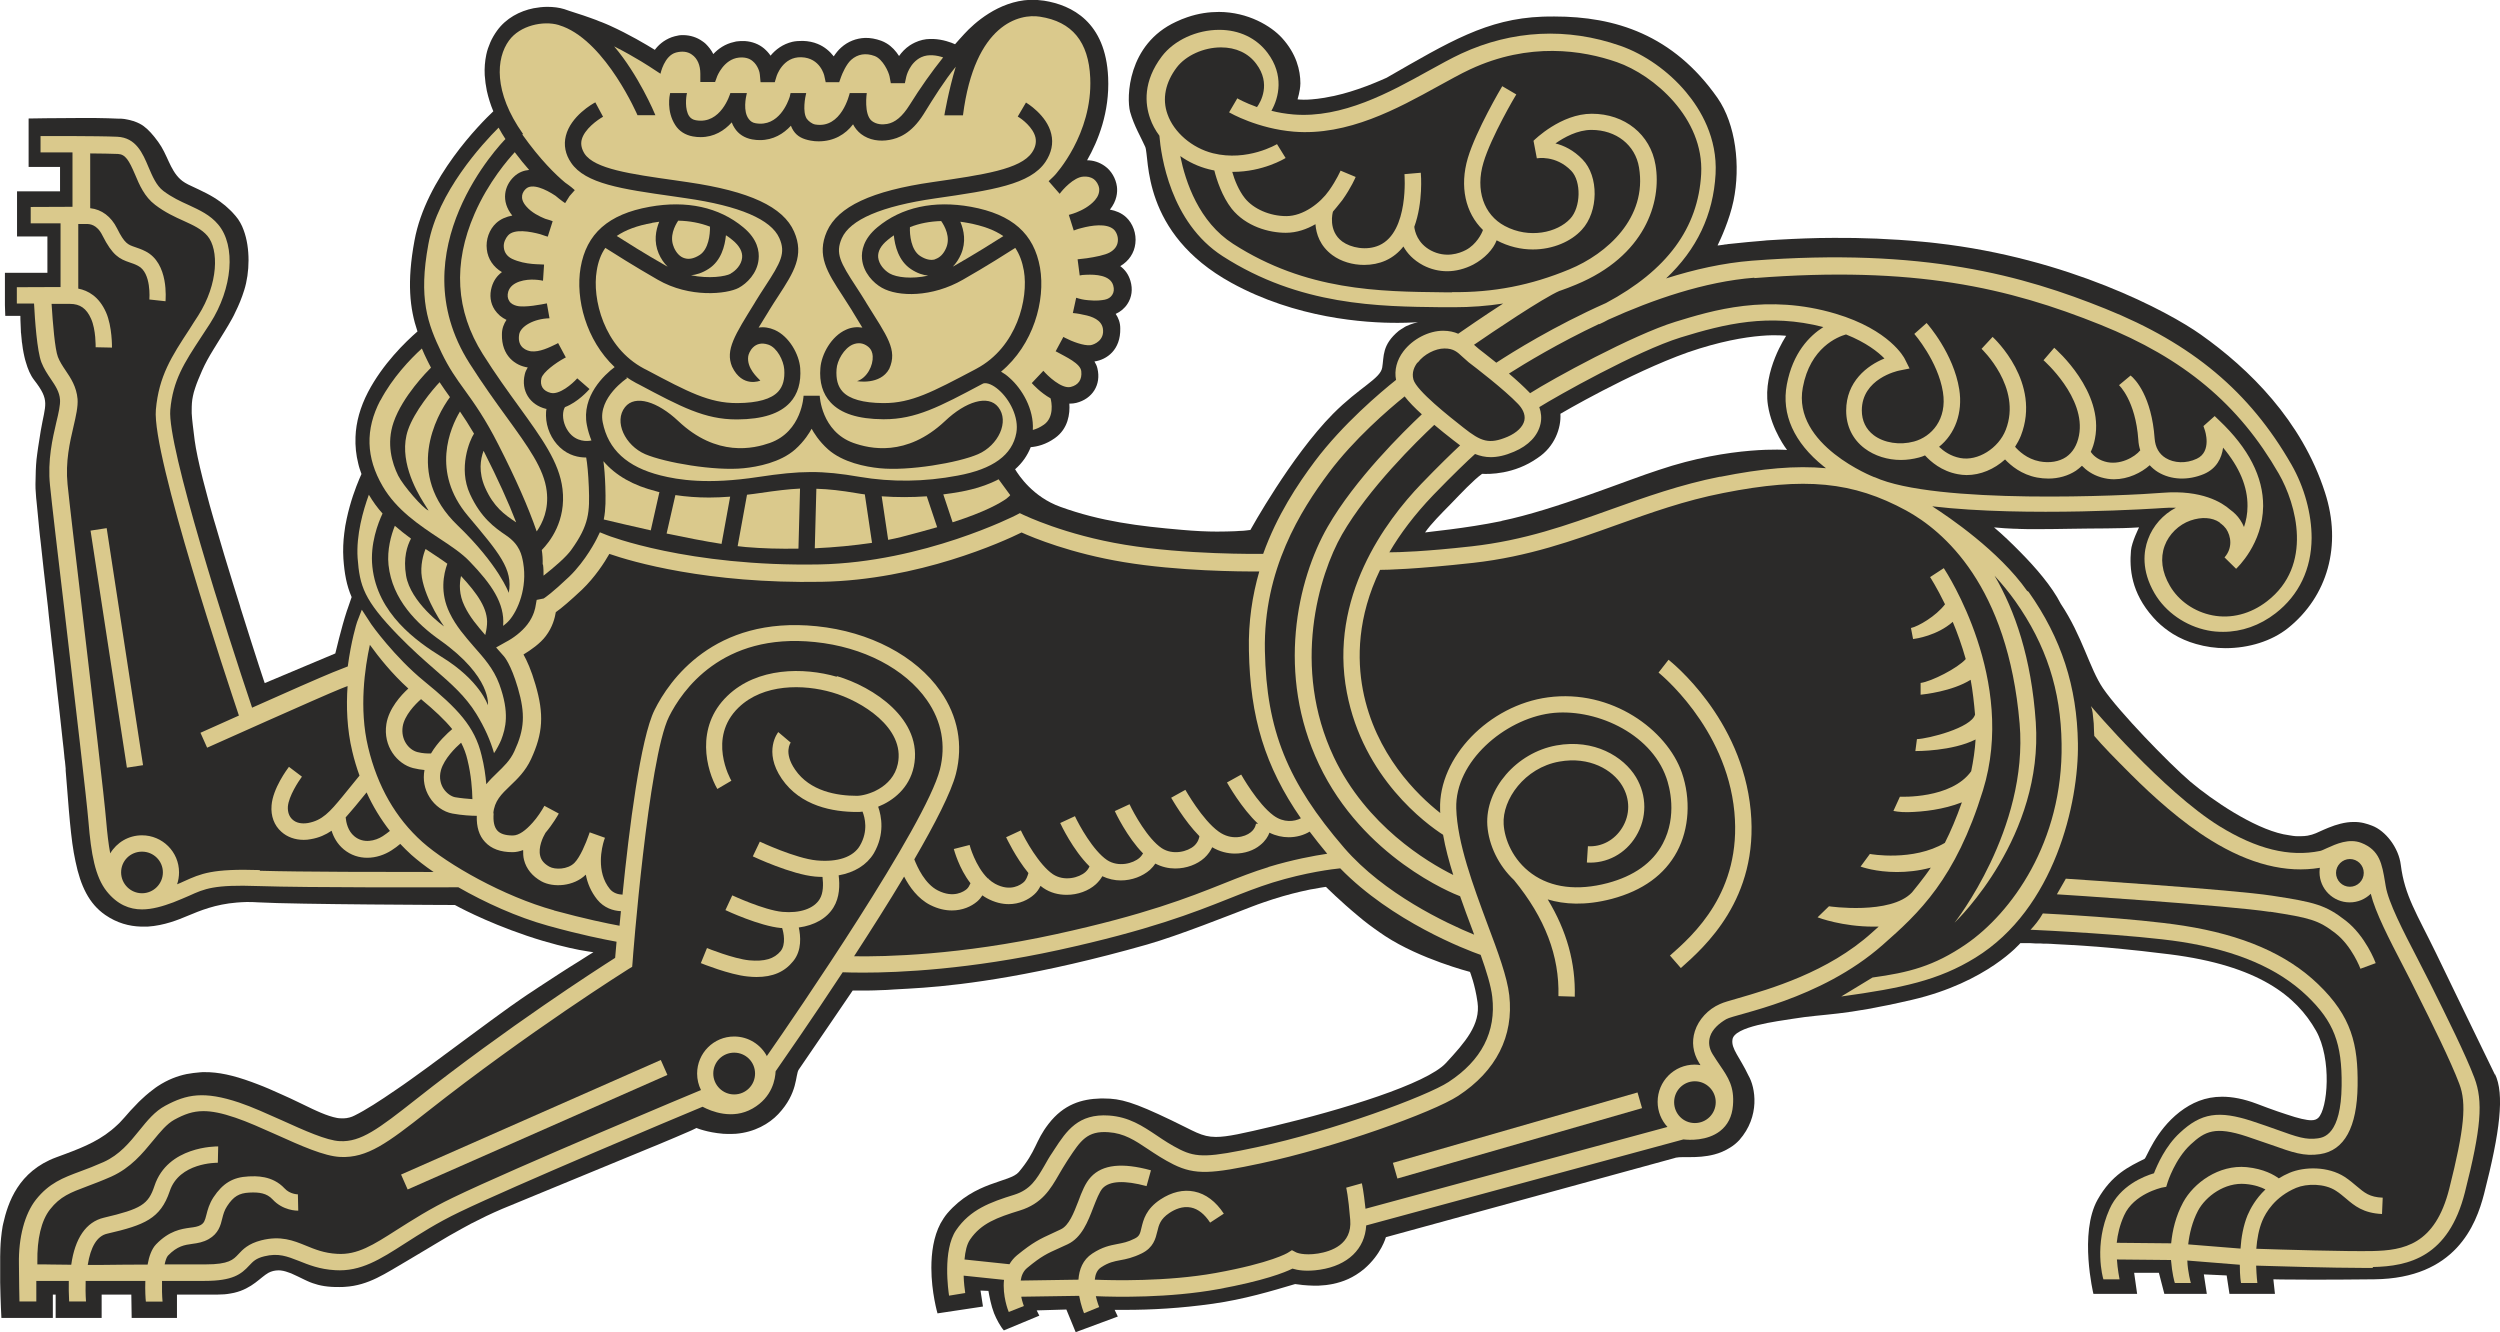 <?xml version="1.0" encoding="UTF-8"?> <svg xmlns="http://www.w3.org/2000/svg" id="_Слой_2" data-name="Слой 2" viewBox="0 0 142.4 75.89"><defs><style> .cls-1 { fill: #dac98c; } .cls-2 { fill: #2b2a29; } </style></defs><g id="_Слой_1-2" data-name="Слой 1"><g><path class="cls-2" d="m142.12,61.23c-1.05-2.17-2.4-4.93-3.36-6.93-1.1-2.26-1.79-3.28-2.01-5.03-.12-.99-.87-1.95-1.64-2.24-.29-.11-.62-.22-1.06-.21-.22,0-.46.03-.74.1-.21.05-.44.13-.69.23-.08.03-.17.07-.26.11-.31.14-.57.28-.92.34-.12.02-.25.03-.39.03-.07,0-.13,0-.21,0-.15,0-.31-.03-.49-.06-.09-.02-.18-.03-.29-.05-1.73-.37-4.03-1.93-5.29-2.99-1.25-1.07-4.09-4.01-4.98-5.32-.77-1.13-1.17-2.96-2.41-4.82-.5-.99-1.45-2.08-2.28-2.92-.53-.54-1.03-1.02-1.52-1.43.81.08,1.68.11,2.61.1.56,0,1.14-.01,1.74-.02,1.46-.03,2.7,0,3.91-.08,0,0-.42.84-.46,1.32-.09,1.01,0,2.39,1.27,3.81.13.15.27.29.42.42.15.13.3.25.46.36.08.05.16.11.24.16.41.25.85.44,1.31.57.55.16,1.12.24,1.68.24,1.33,0,2.63-.4,3.56-1.14,2.26-1.81,3.09-4.72,2.11-7.73-1.32-4.1-4.33-7.05-7.07-8.99-1.86-1.32-7.57-4.36-15.07-5.21-.26-.03-.52-.06-.77-.08-1.8-.17-3.51-.23-5.06-.22-1.15,0-2.2.05-3.11.1-.18.01-.35.02-.52.03-.13,0-.25.02-.37.03-.34.03-.64.05-.92.08-.39.04-.72.07-.98.1-.08,0-.16.02-.23.03-.06,0-.11.01-.15.02-.14.02-.24.03-.3.04-.03,0-.05,0-.05,0,0,0,.01-.02.03-.06.13-.26.65-1.38.88-2.48.41-1.99.13-4.36-.91-5.86-2.53-3.61-5.84-4.64-9.29-4.64-.23,0-.46,0-.69.01-3.16.12-5.3,1.43-8.87,3.48-.26.12-.51.22-.75.32-.13.05-.25.1-.38.15-.67.25-1.26.43-1.76.54-.08.02-.16.04-.24.05-.14.03-.28.06-.41.08-.28.05-.52.07-.72.09-.19.02-.35.02-.47.02-.22,0-.34-.02-.34-.02-.01-.01.15-.44.16-.91,0-.75-.23-1.69-1.05-2.59-.62-.68-1.93-1.47-3.58-1.48-.57,0-1.17.08-1.81.3-.21.07-.43.16-.64.26-2.78,1.28-2.83,4.34-2.62,5.13.22.79.63,1.47.86,1.99.26.58-.26,4.91,4.91,7.75,3.67,2.02,7.59,2.29,9.5,2.28.33,0,.59-.01.79-.02.1,0,.18-.01.24-.01.1,0,.16-.01.16-.01,0,0,0,0-.02,0,0,0-.01,0-.02,0-.1.02-.37.08-.67.22-.04.02-.09.04-.13.07-.02.01-.04.02-.06.04-.08.05-.17.1-.25.16-.98.81-.84,1.46-.95,2.1-.11.64-1.29,1.11-2.81,2.64-2.39,2.42-4.7,6.61-4.7,6.61,0,0-.07,0-.19.02-.05,0-.11.01-.18.02-.14.01-.32.02-.54.03-.27.01-.6.02-.99.02-.56,0-1.23-.03-2.01-.1-2.45-.21-4.62-.48-6.91-1.31-1.56-.56-2.37-1.79-2.58-2.14.41-.36.7-.78.89-1.26.38-.03.86-.15,1.37-.51.77-.54.87-1.4.83-1.97.01,0,.02,0,.03,0,.12,0,.24-.01.36-.04.93-.23,1.43-1.04,1.21-1.96-.03-.14-.09-.27-.17-.4.7-.1,1.5-.66,1.47-1.89,0-.33-.11-.6-.26-.82.27-.12.51-.32.67-.57.25-.38.31-.84.17-1.31-.11-.37-.31-.64-.58-.84.49-.29.8-.75.86-1.29.07-.56-.14-1.14-.53-1.5-.26-.24-.59-.37-.92-.43.4-.5.44-.99.4-1.31-.06-.46-.32-.91-.69-1.17-.31-.22-.66-.33-1.01-.33.63-1.1,1.29-2.74,1.2-4.72-.14-3.16-2.07-4.12-3.65-4.37-.28-.04-.54-.06-.8-.05-1.81.08-3.19,1.34-3.74,1.94-.18.19-.35.39-.53.59-.22-.1-.7-.28-1.25-.3-.05,0-.11,0-.17,0-.28,0-.58.07-.86.2-.1.05-.2.1-.29.16-.27.18-.47.4-.62.61-.18-.28-.41-.54-.71-.72-.1-.06-.2-.11-.31-.15-.31-.11-.62-.17-.92-.16-.5.02-.97.2-1.36.55-.16.14-.3.32-.42.5-.22-.28-.52-.55-.92-.71-.24-.1-.52-.16-.84-.17-.21,0-.41.01-.59.05-.55.13-.96.44-1.25.79-.1-.15-.22-.28-.37-.41-.3-.25-.67-.39-1.08-.42-.06,0-.12,0-.18,0-.07,0-.14,0-.21.01-.08,0-.16.02-.23.04-.52.11-.91.39-1.19.69-.11-.22-.26-.41-.43-.58-.06-.05-.12-.11-.19-.15-.32-.23-.69-.34-1.07-.35-.11,0-.23,0-.34.03-.11.02-.23.05-.34.09-.46.17-.77.46-.96.72-.52-.32-1.46-.88-2.56-1.38-.14-.06-.29-.13-.45-.19-.11-.04-.22-.08-.33-.13-.11-.04-.22-.08-.33-.12-.28-.1-.54-.19-.77-.26-.18-.06-.33-.11-.43-.14-.1-.04-.2-.07-.29-.1-.29-.09-.62-.13-.96-.13-.26,0-.52.03-.79.08-.79.16-1.57.57-2.08,1.28-.15.21-.28.43-.38.66-.1.23-.18.46-.23.7-.08.38-.11.77-.09,1.17.02.3.06.6.12.89.09.4.21.79.37,1.17-.71.67-3.84,3.8-4.49,7.36-.44,2.37-.27,3.88.17,5.18-.69.6-1.98,1.85-2.82,3.46-.44.85-.68,1.7-.71,2.55-.02.51.03,1.02.16,1.53.02.1.05.19.08.29.03.1.06.19.1.29-.13.29-.43.98-.67,1.85-.06.22-.12.45-.17.69-.06.27-.11.55-.14.83-.06.47-.08.96-.05,1.45.06.85.18,1.52.47,2.19-.07.19-.14.41-.23.67-.01.04-.02.07-.04.11-.31.94-.66,2.43-.66,2.43l-4.02,1.69s-.02-.06-.06-.17c-.11-.34-.38-1.14-.72-2.22-.17-.53-.36-1.12-.55-1.74-.03-.09-.06-.18-.08-.27-.11-.36-.23-.74-.35-1.12-.03-.1-.06-.19-.09-.29-.09-.29-.18-.58-.27-.88-.06-.2-.12-.39-.18-.59-.09-.3-.18-.59-.26-.88-.06-.2-.11-.39-.17-.58-.06-.19-.11-.39-.17-.57-.03-.09-.05-.19-.08-.28-.11-.38-.21-.74-.3-1.09-.09-.33-.17-.65-.25-.95-.23-.91-.39-1.67-.46-2.19-.08-.67-.15-1.15-.17-1.55,0-.06,0-.11,0-.17,0-.29.01-.54.07-.81.03-.15.07-.3.13-.47.09-.28.22-.59.39-.98.18-.41.4-.8.64-1.19.08-.13.16-.26.24-.39.27-.44.56-.89.83-1.38.07-.12.13-.25.19-.38.19-.38.36-.79.5-1.24.32-1.01.35-2.4-.03-3.42-.05-.15-.12-.29-.19-.42-.04-.07-.08-.14-.13-.21-.05-.07-.1-.13-.15-.19-.05-.06-.11-.12-.16-.18-.05-.06-.11-.11-.16-.16-.17-.17-.34-.31-.52-.44-.52-.39-1.07-.63-1.66-.91-.06-.03-.12-.06-.19-.09-.06-.03-.12-.06-.18-.1-.11-.06-.2-.14-.28-.21-.59-.55-.72-1.4-1.25-2.12-.3-.41-.55-.69-.82-.89-.16-.12-.33-.2-.52-.27-.04-.02-.09-.03-.13-.04-.09-.03-.18-.05-.28-.07-.05-.01-.1-.02-.16-.03-.05,0-.12-.02-.2-.02-.04,0-.08,0-.13,0-.35-.02-.86-.03-1.43-.04-.19,0-.38,0-.58,0-1.5,0-3.13.03-3.13.03v2.76h1.79s0,1.39,0,1.39H.97v2.57s1.73,0,1.73,0v2.07s-2.42,0-2.42,0v1.84s.02.61.02.61h.86s0,.36.03.87c0,.04,0,.09.01.13.01.13.02.27.04.42,0,.05.01.1.02.15.01.1.03.2.04.3.03.15.05.31.09.46.02.1.05.2.08.3.11.39.26.75.47,1.02.93,1.2.64,1.37.38,2.9-.06.39-.11.69-.15.95-.02.13-.04.25-.05.36-.01.11-.03.21-.04.32-.04.41-.05.78-.06,1.41,0,.12,0,.34.03.64,0,.1.02.21.03.33.02.24.05.51.08.82.02.23.05.47.07.73.03.26.05.53.09.81.1.95.22,2.02.35,3.14.04.34.08.68.11,1.02.06.57.13,1.14.19,1.71.03.23.05.45.08.68.04.34.08.67.11,1,.02.22.05.43.07.65.06.53.12,1.04.17,1.52.03.29.06.56.09.82.03.26.06.51.08.74.02.15.03.3.05.44.01.14.03.27.04.4.01.12.02.24.04.34.02.16.03.3.04.41,0,.04,0,.07,0,.11.07.8.12,1.55.18,2.24.02.23.04.45.06.67.04.44.09.85.14,1.24.05.36.11.71.18,1.03.29,1.4.77,2.41,1.7,3.05.67.46,1.36.64,2.02.66.14,0,.27,0,.4,0,.93-.06,1.74-.39,2.26-.61.72-.3,1.58-.66,2.81-.76.18-.02.36-.02.55-.03.22,0,.45,0,.69.02,2.03.12,11.18.15,11.18.15,0,0,1.64.92,4.09,1.75,1.3.44,2.34.68,3,.81.22.04.4.07.53.09.18.03.27.04.27.04,0,0-.09.06-.26.16-.08.05-.18.11-.3.19-.08.05-.16.1-.25.16-.09.06-.19.12-.29.18-.1.06-.21.13-.32.2-.17.11-.35.22-.53.34-.37.24-.77.5-1.18.77-.2.14-.41.27-.62.41-.14.09-.27.19-.41.28-.2.14-.4.28-.6.42-1.38.99-3.11,2.29-4.73,3.48-.3.22-.6.44-.9.65-.29.21-.58.41-.86.6-.93.64-1.74,1.16-2.35,1.46-.19.1-.39.15-.59.16-.07,0-.13,0-.2,0-.14,0-.28-.03-.43-.07-.15-.04-.3-.09-.46-.15-.08-.03-.16-.06-.25-.1-.15-.06-.31-.14-.47-.21-.5-.23-1.07-.53-1.76-.83-.25-.11-.49-.22-.72-.32-.23-.1-.46-.19-.67-.27-.11-.04-.21-.08-.32-.12-1.04-.38-1.9-.57-2.69-.56-.08,0-.16,0-.24.01-.25.02-.51.05-.77.1-.52.11-1.07.31-1.66.7-.07.05-.15.1-.22.16-.15.11-.3.23-.46.37-.08.07-.16.14-.24.22-.1.09-.2.19-.3.3-.21.21-.42.44-.64.7-.07.08-.14.16-.21.23-.07.08-.14.15-.22.22-.87.83-1.86,1.24-2.93,1.64-.18.07-.36.13-.54.2-2.17.8-2.76,2.59-3.03,3.79-.01.04-.02.09-.03.14-.04.2-.06.43-.09.68-.02.19-.03.4-.04.61,0,.14-.01.29-.01.44,0,.22,0,.45,0,.67,0,.18,0,.36,0,.53,0,.09,0,.17,0,.26.02,1.11.07,2.03.07,2.03h2.2s.73,0,.73,0v-.33s0-1,0-1h.16v.33s0,1,0,1h2.62v-1.33h1.69l.02,1.33h2.58v-1.33h2.32c.27,0,.51-.02.72-.06.07-.01.14-.03.21-.04.13-.03.26-.07.37-.11.11-.04.22-.09.32-.14.4-.2.68-.45.93-.65.06-.05.11-.09.17-.13.06-.04.11-.07.17-.11.17-.09.36-.14.57-.14.05,0,.11,0,.16.01.17.02.35.08.56.16.14.06.27.12.39.18.12.06.25.12.37.18.05.02.1.05.15.07.1.05.21.09.32.13.39.14.86.23,1.53.22.1,0,.2,0,.3-.01,1.37-.08,2.33-.78,3.51-1.46.52-.3,1.11-.67,1.76-1.05.43-.26.89-.53,1.37-.79.18-.1.37-.2.55-.3.56-.29,1.16-.58,1.77-.84,1.48-.62,5.72-2.35,8.51-3.51.11-.05.21-.09.32-.13.76-.32,1.39-.58,1.79-.76.06-.03.11-.05.16-.07.08-.04.16-.07.21-.1.03-.02.06-.03.08-.04,0,0,.03.01.08.03.03.01.06.02.11.04.01,0,.02,0,.03.01.06.02.13.04.21.06.25.07.62.15,1.09.19.09,0,.17.01.26.01.16,0,.32,0,.47-.01,1.06-.09,1.89-.57,2.41-1.12,1.14-1.21.96-2.24,1.17-2.54.78-1.13,3.07-4.5,3.07-4.5h.02c.06,0,.25,0,.57,0,.1,0,.21,0,.34,0,.19,0,.4-.01.65-.02.23,0,.49-.02.77-.04.49-.02,1.05-.06,1.67-.1,2.35-.17,6.57-.7,12.75-2.46,1.76-.5,4.77-1.7,5.97-2.16.23-.09.46-.17.69-.25.17-.06.35-.12.51-.17.78-.25,1.48-.42,2.01-.53.09-.02.18-.04.27-.05.37-.07.62-.11.7-.12.02,0,.04,0,.04,0,0,0,.81.81,1.85,1.67.09.08.19.16.29.24.2.16.4.31.61.46.21.15.42.3.62.43,2,1.31,4.83,2.04,4.83,2.04,0,0,.29.72.43,1.73.18,1.27-.7,2.27-1.8,3.46-1.1,1.19-5.9,2.66-9.84,3.6-1.73.41-2.61.61-3.26.61-.83,0-1.25-.34-2.54-.95-2.15-1.03-2.88-1.24-3.84-1.24-.06,0-.13,0-.2,0-1.07.03-2.09.33-2.95,1.44-.79,1.02-.67,1.52-1.7,2.75-.51.6-2.5.52-4.07,2.35-.15.18-.28.38-.39.58-.4.76-.52,1.68-.52,2.53,0,1.39.35,2.59.35,2.59l2.59-.39-.14-.91c.14,0,.31.02.45.02.06.33.15.83.32,1.27.14.35.37.77.56.98l2.02-.84-.15-.3,1.69-.05.53,1.29,2.4-.89-.18-.38c.2,0,.41,0,.62,0,1.47,0,3.14-.09,4.98-.35,1.77-.25,3.33-.72,4.68-1.12.26.04.61.08,1.01.09.11,0,.22,0,.34,0,.52-.02,1.1-.12,1.66-.37.31-.14.62-.33.92-.58.98-.84,1.24-1.81,1.24-1.81,0,0,10.75-2.95,16.53-4.53.09-.02.22-.03.4-.03.11,0,.25,0,.39,0,.4,0,.88-.02,1.38-.15.31-.08.62-.21.92-.4.18-.11.35-.25.51-.42,1.2-1.36.92-3,.52-3.68-.49-1.04-.99-1.52-.91-2.04.08-.76,2.59-1.05,3.44-1.19,1.89-.31,2.74-.14,6.79-1.08,4.29-1,6.17-3.23,6.17-3.23,0,0,.06,0,.17,0,.04,0,.1,0,.16,0,.14,0,.32,0,.54.02.06,0,.11,0,.18,0,.07,0,.15,0,.24.01.05,0,.11,0,.16,0,.18,0,.38.02.59.03.28.02.59.03.92.05.02,0,.03,0,.05,0,.19.01.39.03.6.04.22.02.44.03.68.05,0,0,.01,0,.02,0,.23.02.46.04.71.06.3.03.61.06.93.09.31.03.64.07.97.1.16.02.33.04.5.06.36.04.72.09,1.1.13,5.04.64,7.2,2.37,8.32,4.35.91,1.61.67,4.47.12,4.97-.09.08-.2.13-.4.13-.14,0-.31-.03-.54-.08-.23-.05-.52-.14-.88-.26-.15-.05-.3-.1-.48-.16-.17-.06-.36-.13-.56-.2-.2-.07-.41-.15-.64-.24-.74-.28-1.39-.4-1.97-.4-.96,0-1.73.34-2.42.87-1.4,1.09-1.88,2.61-2,2.67-.86.43-1.86.88-2.67,2.32-1.07,1.91-.24,5.37-.24,5.37h2.49l-.17-1.2h1.41l.31,1.2h2.42l-.17-1.11,1.3.06.16,1.05h2.59l-.09-.83s.5.02,2.14.02c.86,0,2.03,0,3.61-.02,4.62-.05,5.79-3.08,6.25-4.86.91-3.54,1.18-5.69.62-6.84m-56.58-31.49c-2.09.43-4.25.62-4.36.65.33-.48.91-1.06,1.47-1.63.55-.57,1.3-1.37,1.78-1.71.36.02,1.82.05,3.17-.91.96-.63,1.34-1.7,1.29-2.51,0,0,3.92-2.31,7.26-3.5,3.63-1.25,5.6-.94,5.6-.94,0,0-1.34,1.98-1.04,3.95.22,1.44,1.09,2.55,1.09,2.55,0,0-3.16-.26-7.31,1.14-1.73.55-5.9,2.27-8.95,2.9Z"></path><path class="cls-1" d="m79.9,18.38s.09,0,.14,0c-.04,0-.09,0-.14,0"></path><path class="cls-1" d="m50.92,13.4c-.12.08-.24.17-.36.27-.39.32-.57.65-.54.99.04.4.36.75.66.92.39.22,1.23.33,2.19.12-.29-.03-.62-.13-.98-.37-.71-.47-.92-1.33-.98-1.94"></path><path class="cls-1" d="m53.27,14.76c.26-.08.48-.3.62-.63.27-.62-.08-1.25-.28-1.54-.64.02-1.24.13-1.78.35-.02.43.06,1.3.58,1.64.31.2.61.27.86.19"></path><path class="cls-1" d="m54.71,28.01c-.33.06-.65.11-.98.15l.53,1.59c1.85-.59,2.7-1.09,3.06-1.34.15-.12.23-.2.22-.21-.07-.1-.43-.58-.66-.9-.59.31-1.31.55-2.16.71"></path><path class="cls-1" d="m60.85,22.98s-.02,0-.03,0h0s.01,0,.02,0h0"></path><path class="cls-1" d="m54.29,15.18s.06-.03.09-.05c1.15-.66,2.24-1.34,2.77-1.68-.5-.35-1.16-.59-2.01-.75-.15-.03-.3-.05-.44-.07.21.49.34,1.15.04,1.85-.12.27-.27.5-.45.69"></path><path class="cls-1" d="m29.75,7.66c1.02,1.44,1.91,2.3,2.44,2.74.29.2.49.37.55.43l-.3.34-.25.4s-.22-.14-.55-.42c-.57-.38-1.34-.73-1.69-.39-.17.16-.4.51.03,1,.3.35.75.57,1.07.7.22.06.38.12.43.14l-.28.88s-.19-.05-.43-.14c-.56-.15-1.49-.33-1.84.08-.12.14-.27.4-.23.69.03.27.18.49.46.63.78.37,1.68.3,1.83.33l-.06.92s-.22-.05-.47-.06c-.49-.03-1.33.09-1.51.68-.06.21-.04.39.06.54.09.15.26.23.42.27.45.12,1.47-.09,1.72-.14l.15.85c-.89.02-1.66.46-1.73.93-.12.76.47.92.67.95.49.06,1.05-.22,1.46-.42.04-.02.07-.04.09-.05l.44.82s-.04.02-.08.04c-.5.27-1.22.8-1.31,1.14-.1.43.09.73.53.84.49.12,1.23-.51,1.51-.83l.7.61c-.09.1-.67.75-1.4,1.03-.07.11-.11.28-.11.47,0,.42.2.86.49,1.13.49.45,1.09.31,1.12.3h.01c-.11-.27-.2-.56-.26-.87-.33-1.66,1.02-2.89,1.58-3.31-1.63-1.54-2.24-3.89-1.94-5.66.33-1.94,1.58-3.05,3.93-3.47,2.11-.38,3.96.02,5.34,1.17.81.67.92,1.36.87,1.83-.08.79-.67,1.37-1.14,1.62-.67.35-2.78.59-4.61-.47-1.31-.75-2.54-1.53-2.98-1.81-.25.36-.41.79-.49,1.3-.27,1.58.39,4.36,2.7,5.58l.14.07c2.37,1.26,3.57,1.89,5.14,1.89h.05c1.14-.01,1.92-.23,2.31-.66.27-.3.38-.71.34-1.27-.04-.49-.4-1.23-.91-1.4-.81-.27-1.11.46-1.14.66-.1.68.54,1.23.69,1.39,0,0-1.02.44-1.61-.79-.4-.96.16-1.81,1.29-3.64l.04-.07c.19-.31.37-.59.54-.85.91-1.39,1.2-1.92.82-2.77-.47-1.06-2.26-1.83-5.32-2.27l-.75-.11c-2.89-.41-4.98-.71-5.79-1.91-.33-.48-.43-1.01-.3-1.53.28-1.13,1.54-1.84,1.68-1.91l.22.41.22.41c-.29.16-1.07.7-1.22,1.32-.06.26,0,.52.17.79.58.86,2.6,1.15,5.15,1.51l.75.11c3.49.51,5.41,1.4,6.03,2.81.6,1.36-.02,2.32-.89,3.66-.17.25-.34.53-.53.83l-.04.07c-.22.35-.4.65-.56.91.3-.05.61,0,.91.13.84.37,1.4,1.4,1.46,2.18.06.82-.14,1.48-.58,1.96-.58.63-1.56.95-2.99.96h-.06c-1.8,0-3.15-.71-5.57-2l-.14-.07c-.2-.11-.39-.22-.57-.35l.05.07s-1.67,1.1-1.39,2.51c.31,1.56,1.39,2.55,3.3,3.03,1,.25,2.66.53,5.55.09,2.44-.37,3.63-.38,5.78-.01,1.82.31,3.7.29,5.59-.07,2.01-.37,3.11-1.17,3.34-2.43.16-.89-.38-1.91-1-2.45-.33-.29-.66-.43-.88-.37l-.08.04c-2.42,1.29-3.77,2-5.57,2h-.06c-1.43-.01-2.41-.33-2.99-.96-.45-.49-.65-1.15-.58-1.96.06-.78.62-1.81,1.46-2.18.3-.14.62-.17.93-.12-.16-.26-.34-.56-.56-.92l-.04-.07c-.19-.3-.37-.58-.53-.83-.87-1.33-1.49-2.29-.89-3.66.63-1.41,2.54-2.31,6.03-2.81,2.91-.42,5-.73,5.65-1.68.2-.29.26-.58.2-.86-.13-.57-.77-1.06-1.01-1.19l.47-.8s1.19.7,1.44,1.79c.13.54.01,1.08-.33,1.59-.87,1.29-3.02,1.61-6.28,2.08-3.06.44-4.85,1.21-5.32,2.27-.38.86-.09,1.38.82,2.77.17.26.35.54.54.85l.04.07c1.18,1.9,1.79,2.66,1.3,3.75-.51.94-1.83.7-1.83.7.58-.19.92-.9.89-1.42-.01-.2-.08-.4-.27-.55-.29-.23-.6-.23-.88-.11-.49.22-.88.91-.91,1.4-.04.56.07.97.34,1.27.39.43,1.17.65,2.31.66h.05c1.57,0,2.77-.64,5.14-1.89l.13-.07c2.31-1.23,2.97-4,2.7-5.58-.09-.51-.25-.94-.49-1.3-.44.28-1.66,1.06-2.98,1.81-1.75,1.01-3.69.99-4.62.46-.48-.27-1.06-.86-1.13-1.65-.04-.45.08-1.13.87-1.79,1.38-1.15,3.23-1.55,5.34-1.17,2.35.43,3.59,1.53,3.93,3.47.32,1.87-.38,4.39-2.22,5.92.16.09.33.21.48.35.72.63,1.4,1.79,1.33,2.97.19-.05.4-.14.63-.3.6-.42.44-1.29.38-1.5-.57-.32-1-.79-1.07-.87l.66-.7c.22.26,1.03,1.05,1.56.92.44-.11.65-.42.6-.89-.04-.45-.88-.82-1.38-1.1-.04-.02-.07-.04-.08-.04l.44-.82s.05.03.09.05c.4.21,1.08.47,1.46.42.21-.03.81-.28.7-.95-.08-.48-.6-.69-1.1-.78-.34-.08-.52-.09-.61-.1l.19-.87c.22.07.42.12.69.14.48.05.77,0,.94-.03.19-.04.33-.13.42-.27.1-.15.12-.33.06-.54-.17-.6-1.03-.63-1.52-.61-.18,0-.31.02-.39.04l-.12-.92c.16-.02.3-.03.52-.06.48-.07,1.04-.18,1.31-.33.27-.15.43-.36.46-.62.04-.3-.1-.57-.23-.69-.41-.37-1.28-.23-1.84-.08-.26.06-.42.14-.44.14l-.28-.89c.05-.02.18-.04.43-.14.31-.12.76-.35,1.06-.7.18-.21.26-.43.24-.66-.03-.23-.17-.43-.3-.53-.2-.14-.38-.16-.6-.15-.55.03-1.19.75-1.35.98l-.63-.72c.23-.21.35-.34.35-.34.02-.02,2.16-2.33,2.02-5.54-.09-2.06-1.03-3.21-2.87-3.49-1.13-.18-3.71.37-4.38,5.62h-1.06s.23-1.38.65-2.77c-.67.83-1.23,1.73-1.83,2.7-.71,1.13-1.45,1.38-1.95,1.47-.55.1-1.15.02-1.62-.34-.2-.16-.35-.35-.45-.55-.43.57-1.09.97-1.96.97-.14,0-.3-.01-.45-.04-.43-.08-.76-.22-.99-.57-.06-.09-.1-.18-.14-.28-.42.46-1.01.82-1.76.82-.14,0-.29-.01-.45-.04-.43-.08-.78-.3-1-.65-.07-.1-.12-.21-.16-.32-.42.47-1.01.84-1.77.84-.14,0-.3-.01-.45-.04-.43-.08-.78-.3-1-.65-.51-.79-.32-1.69-.29-1.82h.96c-.06.23-.13.93.12,1.31.09.13.21.21.39.24,1.42.25,1.94-1.48,1.96-1.55h.94c-.06.24-.23,1.04.11,1.48.1.13.21.21.39.24,1.32.23,1.85-1.22,1.94-1.5.02-.09.04-.2.05-.22h.89c-.06.23-.22,1.07.03,1.46.09.13.3.3.48.33,1.5.26,1.95-1.72,1.97-1.79h.97s-.18,1.22.29,1.59c.26.2.59.22.87.17.45-.08.86-.41,1.28-1.08.61-.98,1.24-1.87,1.91-2.71-.32-.11-.83-.21-1.25-.01-.67.32-.85,1.1-.85,1.11l-.08.37h-.8l-.07-.38c-.05-.26-.38-.99-.85-1.17-.51-.19-.97-.11-1.34.22-.28.25-.51.79-.57.96l-.11.31h-.77l-.08-.37s-.22-1.01-1.3-1.05c-1.07-.04-1.42,1.08-1.42,1.09l-.1.33h-.81l-.04-.43c0-.1-.1-.52-.41-.77-.2-.17-.46-.23-.78-.2-.87.09-1.25,1.08-1.25,1.09l-.11.3h-.84s0-.47,0-.47c0-.48-.16-.87-.48-1.09-.26-.19-.58-.2-.9-.12-.68.18-.89,1.21-.89,1.21l-.49-.32s-.92-.62-2.15-1.24c1.38,1.62,2.3,3.79,2.35,3.92h-1.02s-1.76-4.09-4.24-5.05c-.07-.02-.11-.04-.12-.04h0s-.1-.04-.14-.05c-.86-.25-2.19.02-2.82.89-.73,1-.9,2.92.8,5.32m16.43,14.91h.47s.08,2.03,1.92,2.69c.91.32,3.01.83,5.22-1.25,1.17-1.11,2.46-1.52,3.03-.79.65.82,0,2.18-1.15,2.68-1.13.49-3.96.97-5.61.8-.8-.08-2.09-.33-2.93-1.07-.53-.47-.84-.99-.94-1.18-.1.19-.41.71-.94,1.18-.84.74-2.13.99-2.93,1.07-1.65.17-4.48-.32-5.61-.8-1.15-.5-1.8-1.86-1.15-2.68.58-.73,1.86-.31,3.03.79,2.2,2.08,4.31,1.57,5.22,1.25,1.84-.65,1.92-2.69,1.92-2.69h.47Z"></path><path class="cls-1" d="m50.22,28.26l.37,2.49c.27-.05.53-.11.77-.17.77-.2,1.43-.38,2.02-.55l-.59-1.76c-.86.06-1.72.06-2.57,0"></path><path class="cls-1" d="m69.41,30.27c.08,0,.16,0,.23,0-.07,0-.15,0-.23,0"></path><path class="cls-1" d="m70.17,30.25c-.07,0-.15,0-.22,0,.08,0,.15,0,.22,0"></path><path class="cls-1" d="m70.71,30.22c-.07,0-.14.01-.22.02.09,0,.15-.01.22-.02"></path><path class="cls-1" d="m46.5,27.83l-.09,3.4c1.13-.05,2.25-.16,3.26-.31l-.41-2.76c-.16-.02-.31-.04-.47-.07-.88-.15-1.58-.23-2.29-.25"></path><path class="cls-1" d="m113.5,30.02h0s.07,0,.1,0c-.03,0-.07,0-.1,0"></path><path class="cls-1" d="m38.38,14.08c.14.33.36.56.62.63.26.08.55.01.86-.19.5-.33.59-1.16.58-1.61-.55-.21-1.16-.33-1.81-.34-.2.3-.51.91-.25,1.5"></path><path class="cls-1" d="m30.93,32.16c.03.22.03.43.03.63.6-.47,1.29-1.06,1.58-1.47,1.03-1.43,1.05-2.17,1-3.57-.03-.78-.09-1.35-.15-1.69h-.01c-.4,0-.98-.1-1.49-.58-.48-.45-.78-1.12-.79-1.8,0-.14,0-.27.03-.39,0,0-.02,0-.03,0-.93-.23-1.43-1.04-1.21-1.96.03-.14.09-.27.17-.4-.7-.1-1.5-.66-1.47-1.89,0-.33.11-.6.26-.82-.27-.12-.5-.32-.67-.57-.25-.38-.31-.84-.17-1.31.11-.37.31-.64.58-.84-.49-.29-.8-.75-.86-1.29-.07-.56.14-1.14.53-1.5.26-.24.59-.37.92-.43-.67-.83-.44-1.71.09-2.21.26-.25.56-.36.87-.39-.26-.29-.53-.63-.82-1.01-.35.38-1.5,1.69-2.29,3.51-1.24,2.84-1.08,5.53.47,7.99.73,1.16,1.45,2.15,2.08,3.02,1.27,1.76,2.28,3.14,2.46,4.66.22,1.83-.73,3.02-1.18,3.48.04.25.06.53.05.82"></path><path class="cls-1" d="m37.14,12.7c-.85.15-1.51.4-2.01.74.53.34,1.61,1.02,2.77,1.68.04.02.09.05.13.07-.21-.2-.38-.45-.51-.75-.29-.68-.17-1.32.03-1.81-.13.02-.27.04-.4.06"></path><path class="cls-1" d="m41.62,15.58c.28-.15.61-.49.65-.89.04-.34-.15-.69-.54-1.01-.12-.1-.25-.2-.38-.28-.06.61-.27,1.45-.98,1.91-.37.24-.71.34-1.01.37,1.04.21,1.96.07,2.26-.09"></path><path class="cls-1" d="m42.02,31.11c.16.02.32.04.46.05.93.08,1.95.11,3,.09l.09-3.42c-.66.03-1.37.12-2.26.25-.26.04-.51.07-.76.1l-.53,2.91Z"></path><path class="cls-1" d="m38.47,28.2l-.5,2.19c1.05.22,2.16.44,3.13.59l.49-2.69c-.41.03-.82.05-1.2.05-.67,0-1.31-.05-1.92-.14"></path><path class="cls-1" d="m37.07,30.2l.49-2.17c-.05-.01-.11-.02-.16-.04-1.33-.33-2.34-.91-3.03-1.72.05.36.09.85.11,1.45.02.7.03,1.28-.09,1.87.53.13,1.53.36,2.68.62"></path><path class="cls-1" d="m68.93,30.27s-.05,0-.08,0c.03,0,.05,0,.08,0"></path><path class="cls-1" d="m26.46,34.52c.3.63.73,1.13,1.18,1.65.03-.12.08-.33.1-.6.07-.88-.54-1.75-1.48-2.76-.1.45-.12,1.06.2,1.71"></path><path class="cls-1" d="m20.37,31.79c.12,1.59.35,2.38,2.31,4.4.77.79,1.46,1.4,2.07,1.93.99.86,1.76,1.54,2.38,2.54.49.8.81,1.54,1.01,2.24.12-.16.34-.58.41-.76.25-.66.49-1.53-.11-3.17-.33-.89-.88-1.49-1.45-2.14-.49-.57-1.01-1.15-1.38-1.92-.56-1.15-.35-2.2-.13-2.8-.29-.22-1.13-.76-1.24-.84-.12.28-.32.95-.21,1.62.22,1.33,1.26,2.79,1.26,2.79-.04-.03-1.9-1.36-2.16-2.89-.17-1,.06-1.7.28-2.11-.31-.23-.62-.47-.92-.73-.21.52-.45,1.37-.36,2.23.21,1.97,1.62,3.36,2.94,4.29,2.96,2.1,2.72,3.7,2.72,3.7,0-.01-.45-1.41-2.63-2.75-1.42-.88-3.67-2.46-3.95-5.14-.14-1.3.33-2.5.58-3.03-.29-.32-.55-.68-.78-1.07-.32.88-.73,2.29-.64,3.61"></path><path class="cls-1" d="m68.14,30.24s-.06,0-.09,0c.03,0,.06,0,.09,0"></path><path class="cls-1" d="m27.54,25.69c-.17.46-.3,1.19.09,2.08.49,1.11,1.11,1.54,1.72,1.95.01.01.03.02.05.03-.44-1.14-1.04-2.46-1.82-4-.01-.02-.02-.04-.03-.06"></path><path class="cls-1" d="m21.66,22.81c-.86,1.65-.82,3.25.14,4.89.78,1.34,2.08,2.21,3.23,2.97.67.44,1.3.86,1.74,1.33,1.21,1.26,1.99,2.36,1.89,3.63,0,0,0,.01,0,.02.12-.09.25-.2.36-.33.47-.55,1.03-1.83.78-3.27-.08-.43-.18-1.02-.98-1.56-.65-.44-1.43-1-2.05-2.35-.68-1.47-.02-3.07.23-3.44-.29-.49-.55-.9-.8-1.26-.55.92-1.66,3.43.45,5.94,1.77,2.11,2.58,3.03,2.33,4.39,0,0-.56-1.58-2.92-3.85-3.03-2.91-1.21-6.24-.43-7.3-.2-.28-.4-.56-.59-.85-.4.42-1.43,1.65-1.8,2.72-.56,1.63.44,3.42.87,4.11,0,0,.3.48.3.48-.3-.1-1.45-1.42-1.73-1.99-.35-.71-.68-1.82-.26-3.04.51-1.48,1.93-2.91,2.13-3.11-.07-.14-.15-.28-.22-.43-.11-.22-.21-.44-.3-.66-.67.61-1.68,1.67-2.36,2.96"></path><path class="cls-1" d="m24.4,13.91c-.57,3.09-.05,4.52.76,6.2.42.87.83,1.45,1.31,2.11.55.76,1.17,1.63,1.92,3.11,1,1.96,1.71,3.58,2.18,4.94.33-.47.7-1.25.57-2.3-.15-1.27-1.05-2.51-2.29-4.22-.64-.88-1.36-1.88-2.11-3.06-4.09-6.45,1.86-12.58,2.05-12.77-.14-.21-.27-.43-.39-.65-.92.92-3.46,3.67-4,6.64"></path><path class="cls-1" d="m73.7,73.16s0,0,0,0c.07.01.16.02.24.03-.08-.01-.17-.02-.24-.03"></path><path class="cls-1" d="m95.42,65.94s.06,0,.09-.01c-.04,0-.06,0-.09.01"></path><path class="cls-1" d="m95.58,65.92c.05,0,.11,0,.17,0-.06,0-.12,0-.17,0"></path><path class="cls-1" d="m71.68,51.47s-.05.02-.07.03c.02,0,.05-.02.07-.03"></path><path class="cls-1" d="m96.45,65.92s.03,0,.04,0c-.01,0-.03,0-.04,0"></path><path class="cls-1" d="m95.13,54.44l.61.7c1.33-1.18,4.46-3.93,3.98-8.97-.5-5.27-4.51-8.45-4.68-8.59l-.57.73s3.86,3.08,4.32,7.94c.43,4.56-2.34,7.01-3.67,8.18"></path><path class="cls-1" d="m96.8,65.9s.01,0,.02,0c0,0-.01,0-.02,0"></path><path class="cls-1" d="m128.2,62.84c-.12-.04-.25-.08-.36-.12.12.03.24.08.36.12"></path><path class="cls-1" d="m135.14,72.17c2.08-.04,4.33-.58,5.26-4.25.93-3.66,1.05-5.19.54-6.53-.5-1.32-1.57-3.47-2.52-5.38-.23-.45-.47-.92-.71-1.39-.82-1.58-1.67-3.22-1.82-4.15l-.04-.24c-.17-1.01-.3-1.81-1.35-2.22-.7-.27-1.43.06-1.96.3-.15.07-.32.15-.39.16-1.75.36-3.62-.11-5.73-1.41-3.2-1.98-7.29-6.8-7.32-6.84.1.24.11.47.16.99,0,.21.03.71.03.71.49.58,1.15,1.25,2.09,2.19,1.24,1.24,2.88,2.72,4.55,3.75,2.21,1.37,4.3,1.89,6.21,1.57-.01.08-.02.16-.02.25,0,.95.77,1.72,1.72,1.72.47,0,.89-.19,1.2-.49.26,1.06,1.04,2.57,1.86,4.15.24.46.48.93.7,1.38.95,1.89,2,4.02,2.48,5.29.43,1.12.29,2.57-.57,5.98-.81,3.21-2.61,3.51-4.38,3.55-1.44.03-5.16-.08-6.61-.13.04-.54.14-1.11.34-1.59.2-.48.72-1.37,1.93-1.88.6-.25,1.62-.26,2.27.17.22.14.4.3.57.44.48.41.98.83,2.05.88l.04-.93c-.75-.03-1.04-.28-1.49-.66-.19-.16-.4-.34-.67-.52-.96-.62-2.3-.59-3.14-.24-.23.1-.43.2-.62.32-.26-.19-.84-.54-1.83-.64-1.59-.15-3.02.9-3.62,2.01-.42.78-.61,1.6-.68,2.33l-3.1-.03c.05-.48.17-1.01.42-1.56.55-1.23,2.12-1.57,2.13-1.58l.27-.05.08-.26s.42-1.33,1.31-2.15c.82-.76,1.4-1.05,3.19-.46.57.19,1.03.35,1.43.49,1.18.42,1.84.66,2.75.52,1.39-.21,2.11-1.53,2.14-3.91.03-2.32-.33-3.93-2.26-5.78-1.78-1.71-4.28-2.79-7.64-3.32-2.81-.44-7.82-.69-8.03-.7-.09.16-.2.33-.34.51-.12.16-.25.3-.36.42,0,0,.03,0,.04,0,.49.02,5.91.28,8.56.69,3.17.5,5.51,1.51,7.15,3.08,1.52,1.46,2,2.7,1.97,5.1-.03,2.81-1.03,2.96-1.35,3.01-.68.1-1.19-.08-2.3-.48-.41-.15-.88-.31-1.45-.5-1.9-.62-2.9-.47-4.11.66-.83.76-1.29,1.83-1.48,2.31-.58.17-1.94.71-2.53,2.04-.91,2.03-.38,3.92-.35,4h.92s-.12-.61-.15-1.13l3.08.03c.06.75.2,1.27.22,1.31h.91s-.18-.64-.2-1.28l2.99.24c0,.68.06.99.07,1.04h.93s-.05-.39-.07-.99c1.31.04,4.35.13,6.06.13.22,0,.43,0,.6,0m-1.32-21.71c-.44,0-.79-.36-.79-.79s.36-.79.79-.79.79.35.79.79-.36.79-.79.79Zm-5.83,18.71c-.24.59-.36,1.27-.4,1.9l-2.98-.24c.07-.61.23-1.29.56-1.92.44-.82,1.53-1.63,2.71-1.52.54.05.9.19,1.13.31-.56.53-.86,1.1-1.02,1.47Z"></path><path class="cls-1" d="m131.23,63.83s-.1-.02-.15-.03c.05.01.1.02.15.03"></path><path class="cls-1" d="m127.57,62.66c-.12-.03-.23-.05-.35-.07.11.02.23.04.35.07"></path><path class="cls-1" d="m115.46,33.65c-1.6-2.27-4.45-4.2-5.4-4.81,5.32.63,12.99.11,13.09.1.29-.02.55-.03.79-.02-.73.38-1.31,1.03-1.59,1.8-.25.68-.39,1.76.37,3.07.63,1.08,1.77,1.87,3.04,2.12.29.06.58.08.87.08,1.05,0,2.09-.36,2.99-1.06,1.33-1.03,2.04-2.52,2.05-4.29,0-1.37-.41-2.89-1.15-4.18-2.38-4.15-5.65-6.89-10.61-8.88-4.65-1.87-10.31-3.49-20.13-2.73-1.63.13-3.28.5-4.88,1.01,1.76-1.66,2.69-3.63,2.82-5.95.11-2.06-.85-3.67-1.68-4.66-1-1.2-2.37-2.16-3.74-2.64-3.03-1.06-6.16-.9-9.06.44-.58.27-1.21.62-1.88.99-2.18,1.21-4.9,2.71-7.69,2.48-.45-.04-.87-.11-1.25-.21.43-.75.73-2.04-.22-3.3-.63-.84-1.61-1.31-2.75-1.31-1.29,0-2.57.59-3.27,1.51-1.08,1.43-.96,2.71-.67,3.53.12.35.3.68.53.99.09,1.12.62,4.94,3.6,6.86,4.4,2.83,8.88,2.87,12.49,2.91h.49c.07,0,.14,0,.21,0,.95,0,1.88-.07,2.79-.21-1.13.73-2.2,1.47-2.56,1.72-.23-.1-.51-.17-.86-.17-.82,0-1.73.47-2.26,1.17-.38.5-.53,1.08-.42,1.63-.88.7-3.04,2.52-4.63,4.64-.98,1.31-2.15,3.07-2.94,5.27-.33,0-4.41.05-7.87-.52-3.43-.56-5.75-1.69-5.78-1.7l-.21-.1-.21.11c-.05.03-5.3,2.69-11.19,2.81-7.51.14-12.08-1.65-12.12-1.67l-.4-.16-.19.39s-.61,1.23-1.56,2.14c-.98.93-1.36,1.18-1.45,1.24l-.4.08-.07.39s-.07.51-.46,1.01c-.32.42-.82.79-1.21.99l-.57.32s0,0,0,0c0,0,0,0,0,0l.45.51s.39.43.79,1.8c.43,1.47.38,2.35-.2,3.6-.24.53-.61.87-.99,1.24-.21.2-.42.41-.61.64-.04-.49-.12-1.06-.27-1.65-.39-1.64-1.37-2.67-3.27-4.22-1.69-1.38-3-3.22-3.01-3.24l-.54-.83-.27.7c-.03.08-.34,1.09-.53,2.53-.19.08-.47.19-.86.34-.57.23-2.72,1.17-4.59,2.01-1.44-4.27-4.84-14.89-4.66-16.96.15-1.69.79-2.67,1.76-4.15.16-.25.33-.51.51-.78,1.28-2,1.48-4.42.46-5.63-.46-.55-1.06-.82-1.68-1.11-.47-.21-.96-.44-1.44-.8-.41-.31-.63-.85-.85-1.36-.33-.79-.71-1.68-1.78-1.73-1.12-.05-4.24-.04-4.37-.04v.93s.86,0,1.82,0v3.1c-.92,0-2.3.01-2.38.01v.93s.88,0,1.7,0v3.63c-.94,0-2.49.01-2.49.01v.93s.43,0,.98,0c.05.94.17,2.7.42,3.35.14.36.34.66.53.94.27.4.5.74.53,1.19.02.29-.08.75-.21,1.28-.21.91-.51,2.16-.36,3.6.09.92.44,3.9.85,7.35.58,4.96,1.24,10.58,1.34,11.8.15,1.84.38,3.14,1.04,3.97.61.76,1.3,1.03,2.01,1.03.58,0,1.19-.18,1.78-.4.36-.14.65-.27.91-.38.88-.4,1.41-.64,3.92-.55,3.01.1,10.13.07,11.41.07,1.52.87,3.34,1.7,5.11,2.19,1.87.52,3.19.78,3.9.91-.03.4-.06.72-.08.92-1.05.67-6.12,3.93-11.36,8.07-2.13,1.68-3.13,2.43-4.32,2.37-.75-.03-2.05-.62-3.31-1.19-.83-.37-1.69-.76-2.43-1.01-2.01-.67-2.99-.47-4.2.18-.6.32-1.03.85-1.49,1.42-.55.68-1.12,1.38-2.03,1.79-.5.22-.93.39-1.32.53-1,.37-1.78.67-2.53,1.61-.64.81-1,2.15-.97,3.67.01.77.02,2.07.03,2.13h.96s0-.53,0-1.17c.41,0,1.07,0,1.85,0-.01.37,0,.75.02,1.17h.96c-.03-.42-.03-.81-.02-1.17,1.07,0,2.27,0,3.4,0-.02.54.01,1.01.03,1.18h.95c-.03-.33-.04-.76-.03-1.18.97,0,1.83,0,2.43,0,1.6,0,2.08-.38,2.54-.88.22-.23.37-.4.85-.52.81-.2,1.3,0,1.97.26.55.22,1.18.48,2.08.53,1.45.09,2.56-.62,3.96-1.52.86-.55,1.82-1.17,3.11-1.79,3.14-1.51,12.33-5.37,13.85-6,.49.26,1.7.76,2.85.1,1.14-.65,1.29-1.7,1.31-2.12.4-.58,2-2.87,3.82-5.64.26.01.65.02,1.17.02,2.06,0,6.06-.18,11.14-1.29,5.16-1.13,7.67-2.12,9.68-2.92.88-.35,1.64-.65,2.5-.92,1.91-.59,3.45-.77,3.85-.81,2.94,3.02,7.17,4.64,8,4.93.33.93.59,1.77.66,2.39.23,1.99-.61,3.62-2.49,4.85-1.24.81-6.62,2.8-10.9,3.71-2.75.59-3.44.61-4.39.14-.5-.25-.93-.53-1.34-.81-.81-.54-1.57-1.05-2.71-1.13-1.75-.12-2.42.87-3.11,1.93l-.11.17c-.18.26-.32.51-.46.76-.46.79-.8,1.36-1.71,1.65-1.39.43-2.52.85-3.32,2.02-.78,1.15-.44,3.47-.4,3.73l.92-.15c-.03-.22-.08-.58-.09-.99l2.3.24c-.1.9.24,1.77.27,1.83l.86-.34s-.09-.23-.15-.53l3.3-.05c.1.54.26.95.28.99l.86-.35s-.11-.27-.19-.62c1.13.05,4.18.11,6.97-.4,2.61-.48,3.79-.95,4.23-1.17.29.09.8.18,1.57.06,1.59-.24,2.56-1.19,2.63-2.52l18.07-4.9c.33.04,1.35.09,2.08-.47.44-.34.69-.83.74-1.46.09-1.07-.27-1.6-.74-2.29-.13-.19-.27-.4-.42-.64-.2-.33-.25-.67-.14-1.01.13-.41.52-.75.92-.98.54-.31,5.33-1.07,8.91-4.23,2.06-1.81,4.15-3.74,5.71-8.8,1.94-6.26-2.06-12.4-2.23-12.66l-.78.51s.39.6.85,1.55c-.52.68-1.52,1.26-1.94,1.35l.12.63c.17-.02,1.38-.2,2.26-.98.26.62.52,1.34.74,2.12-.46.52-1.96,1.28-2.57,1.36v.67c.2-.02,1.79-.19,2.85-.85.11.56.2,1.38.25,1.98-.21.76-2.67,1.38-3.31,1.4l-.09.68c.1,0,2.1.01,3.43-.66-.03.56-.13,1.24-.25,1.81-1.13,1.59-4.04,1.45-4.06,1.45l-.37.81s.36.08.82.07c.9-.02,2.03-.15,3.08-.56-.31.88-.63,1.64-.97,2.31-1.81,1.07-4.25.64-4.27.63l-.53.72c.06.02.86.31,2.07.31.56,0,1.22-.06,1.93-.25-.35.54-1.07,1.41-1.07,1.41-1.21,1.29-4.71.8-4.73.79l-.65.63c.07.03,1.42.53,3.18.53.1,0,.2,0,.3,0-.12.11-.25.23-.38.34-2.51,2.27-5.84,3.22-7.63,3.74-.48.14-.82.23-1.03.33-.67.29-1.22.88-1.43,1.55-.19.6-.11,1.22.23,1.78.03.05.06.1.09.15-.11-.02-.22-.03-.33-.03-1.17,0-2.11.95-2.11,2.12,0,.55.21,1.05.56,1.43l-17.2,4.66c-.11-1.05-.2-1.41-.21-1.45l-.89.25s.12.45.23,1.83c.12,1.41-1.1,1.8-1.83,1.92-.84.13-1.24-.06-1.24-.06l-.25-.13-.24.15s-.91.57-4.11,1.15c-2.77.5-5.91.42-6.88.38.03-.3.13-.56.37-.71.43-.28.72-.33,1.08-.4.34-.06.72-.14,1.23-.39.66-.33.78-.83.88-1.24.09-.38.17-.71.69-1.06.3-.2.75-.41,1.23-.31.4.08.77.37,1.09.86l.78-.51c-.45-.69-1.03-1.13-1.68-1.26-.63-.13-1.29.03-1.93.45-.83.55-.97,1.16-1.08,1.61-.08.35-.12.49-.39.62-.39.2-.68.25-.99.31-.41.08-.84.16-1.42.54-.55.36-.75.92-.79,1.49l-3.29.05c.04-.28.15-.54.37-.72.82-.68,1.14-.82,1.83-1.13.14-.07.3-.14.48-.22.8-.38,1.15-1.29,1.46-2.1.17-.43.34-.88.53-1.09.4-.42,1.24-.46,2.5-.12l.25-.9c-1.64-.45-2.76-.33-3.42.38-.32.34-.52.85-.72,1.39-.26.67-.53,1.37-.99,1.59-.18.08-.33.15-.47.22-.72.33-1.11.51-2.03,1.26-.18.15-.32.32-.43.51l-2.56-.27c.04-.45.13-.87.32-1.14.63-.92,1.53-1.25,2.83-1.65,1.26-.39,1.74-1.2,2.24-2.07.14-.23.27-.47.43-.71l.11-.17c.68-1.03,1.06-1.6,2.27-1.51.89.06,1.5.46,2.26.97.42.28.89.59,1.45.87,1.24.61,2.18.53,4.99-.07,4.2-.9,9.77-2.89,11.22-3.84,2.17-1.42,3.17-3.4,2.91-5.73-.12-1.05-.64-2.45-1.25-4.07-.8-2.16-1.71-4.6-1.77-6.57-.08-2.68,2.76-5.07,5.35-5.42,2.46-.33,5.71,1.07,6.62,3.68.17.48.64,2.15-.21,3.75-.58,1.09-1.64,1.84-3.14,2.24-1.71.45-3.2.27-4.31-.53-1.1-.79-1.56-1.98-1.61-2.82-.09-1.4,1.19-3.22,3.17-3.57,1.72-.31,3.04.47,3.58,1.37.46.76.46,1.66,0,2.4-.43.7-1.17,1.1-1.95,1.05l-.06.93c1.13.07,2.2-.5,2.8-1.5.63-1.04.63-2.3,0-3.36-.71-1.18-2.39-2.2-4.54-1.81-2.27.41-4.06,2.49-3.93,4.55.08,1.15.65,2.3,1.52,3.12h0c1.77,2.16,2.59,4.32,2.53,6.61l.93.03c.05-1.92-.45-3.74-1.54-5.54.92.28,2.13.37,3.65-.03,1.76-.47,3.01-1.37,3.72-2.7.69-1.3.79-2.98.27-4.49-.85-2.44-4-4.77-7.62-4.29-3.37.45-6.24,3.42-6.15,6.37,0,.07,0,.15.01.22-1.3-1.02-3.71-3.35-4.41-7.02-.33-1.75-.32-4.14.98-6.83.33,0,1.98-.03,5.31-.4,3.13-.35,5.69-1.27,8.17-2.16,1.9-.68,3.87-1.39,6.08-1.82,4.64-.92,7.37-.65,10.41,1,2.12,1.16,5.79,4.27,6.46,12.14.51,6.01-3.71,11.34-3.71,11.34.21-.2,5.07-4.93,4.63-11.42-.25-3.67-1.19-6.37-2.35-8.35.43.47.83.96,1.18,1.45,1.76,2.49,2.6,5.07,2.64,8.12.09,5.62-2.88,9.66-5.44,11.42-1.83,1.26-3.29,1.62-5.33,1.9l-1.78,1.08c3.48-.48,5.55-.92,7.64-2.21,4.53-2.79,5.89-8.84,5.84-12.2-.05-3.24-.94-5.99-2.81-8.64m-19.01,27.88c.65,0,1.19.53,1.19,1.19s-.53,1.19-1.19,1.19-1.18-.53-1.18-1.19.53-1.19,1.18-1.19Zm3.4-45.75c9.1-.71,14.46.55,19.71,2.66,4.75,1.91,7.88,4.53,10.15,8.48,1,1.74,1.98,5.23-.67,7.27-.93.72-2.04,1.01-3.11.8-1.02-.2-1.92-.82-2.42-1.68-.46-.78-.56-1.57-.3-2.28.24-.66.81-1.21,1.47-1.44.64-.22,1.23-.18,1.65.1.04.04.06.07.07.07h.01c.11.08.21.18.3.3.29.43.38,1.1-.09,1.63l.66.65c.06-.06,1.52-1.42,1.54-3.57.01-1.66-.83-3.3-2.5-4.88l-.26-.25-.64.57.08.24s.42,1.21-.46,1.62c-.61.29-1.3.25-1.77-.04-.38-.23-.59-.61-.63-1.1-.17-2.41-1.1-3.39-1.37-3.6l-.66.55s.94.86,1.1,3.11c.01.21.05.41.11.6-.3.38-1.18.89-2.02.64-.45-.13-.69-.39-.8-.55.11-.23.19-.48.24-.75.53-2.69-2.21-5.08-2.32-5.18l-.61.71s2.44,2.13,2.02,4.29c-.11.56-.36.96-.73,1.22-.4.27-.95.36-1.52.25-.72-.14-1.19-.6-1.39-.83.13-.2.24-.41.33-.63,1.18-3.02-1.5-5.53-1.61-5.63l-.63.68s2.32,2.19,1.38,4.61c-.41,1.06-1.6,1.8-2.59,1.61-.55-.1-.96-.4-1.21-.64.91-.73,1.36-1.94,1.15-3.27-.32-2.03-1.79-3.71-1.86-3.78l-.7.62s1.35,1.55,1.63,3.31c.25,1.56-.65,2.55-1.65,2.82-.81.22-1.71.08-2.29-.36-.45-.34-.68-.83-.68-1.41,0-1.81,2.03-2.25,2.12-2.27l.6-.12-.27-.54c-.03-.07-.86-1.66-3.94-2.58-3.89-1.16-7.04-.18-9.13.46-2.43.75-7.01,3.26-8.28,4.07-.01-.01-.02-.02-.03-.04-.31-.32-.73-.71-1.17-1.08.93-.59,2.81-1.73,5.14-2.83v.02c.19-.08.35-.17.52-.26,2.52-1.14,5.49-2.17,8.31-2.39Zm-17.22.81h-.49c-3.67-.04-7.82-.08-11.99-2.76-1.95-1.25-2.71-3.52-3.01-5,.48.34,1.03.6,1.62.75.11.03.22.05.32.07.13.52.44,1.48.99,2.18.81,1.01,2.12,1.37,3.08,1.37h0c.62,0,1.19-.2,1.69-.49.04.56.26,1.24.96,1.76.5.37,1.16.56,1.81.56.43,0,.85-.08,1.23-.25.42-.19.75-.47,1.01-.8.21.38.56.77,1.12,1.07.44.23.91.34,1.38.34s1-.13,1.48-.38c.64-.34,1.14-.87,1.33-1.38,0,0,0,0,0,0,.68.36,1.39.52,2.06.52,1.15,0,2.19-.46,2.79-1.12.96-1.03.98-3.05.04-4.01-.51-.53-1.06-.79-1.54-.91.5-.35,1.26-.77,2.05-.77h0c1.41,0,2.5.86,2.71,2.14.48,2.87-1.83,4.92-3.96,5.8-2.19.91-4.33,1.33-6.7,1.3Zm6.12-.08h0c.32-.11.63-.23.94-.36,3.91-1.62,4.88-4.68,4.52-6.81-.29-1.74-1.75-2.92-3.63-2.92h0c-1.76,0-3.26,1.48-3.32,1.54l.19,1s1.07-.21,1.96.71c.58.6.55,2.08-.06,2.73-.73.79-2.33,1.16-3.73.41-1.2-.64-1.68-2.05-1.21-3.61.43-1.46,1.85-3.86,1.87-3.88l-.8-.47c-.06.1-1.49,2.52-1.96,4.09-.48,1.62-.14,3.13.86,4.1-.06.2-.38.83-.97,1.14-.38.2-1.15.47-1.99.03-.77-.41-.92-1.09-.95-1.35.51-1.4.38-2.98.37-3.08l-.93.08s.27,3.28-1.43,4.05c-.73.33-1.63.14-2.11-.21-.83-.61-.55-1.67-.53-1.71,0,0,.39-.46.53-.65.51-.72.75-1.29.76-1.32l-.86-.36s-.22.52-.66,1.14c-.49.7-1.46,1.45-2.43,1.45h0c-.93,0-1.86-.4-2.36-1.02-.35-.44-.59-1.04-.72-1.5.01,0,.03,0,.04,0,1.7,0,2.94-.75,3-.79l-.49-.79s-1.68,1.01-3.65.52c-1.19-.3-2.23-1.19-2.59-2.23-.31-.87-.12-1.8.53-2.66.52-.68,1.53-1.14,2.52-1.14h0c.85,0,1.56.33,2.01.94.85,1.13.25,2.17.04,2.46-.69-.25-1.12-.49-1.12-.5l-.47.8c.07.04,1.63.93,3.69,1.1,3.07.25,5.92-1.32,8.22-2.59.66-.36,1.28-.71,1.82-.96,3.37-1.57,6.41-1.09,8.36-.41,2.1.73,4.97,3.19,4.8,6.37-.17,3.08-1.94,5.49-5.42,7.35-2.97,1.32-5.33,2.8-6.25,3.4-.46-.37-.85-.67-.99-.78-.09-.07-.18-.15-.28-.24,1.06-.73,3.92-2.66,4.89-3.08Zm-8.08,4.08c.35-.47,1-.8,1.52-.8s.73.2,1.03.48c.11.1.22.2.35.31.33.25,2.03,1.55,2.81,2.37.21.22.44.56.36.94-.08.36-.43.7-.96.93-1.05.44-1.5.28-2.51-.52-.8-.63-2.67-2.1-2.85-2.74-.11-.41.06-.75.23-.97Zm-52.66,25.69c.06-.72.46-1.1.96-1.58.41-.39.87-.83,1.19-1.52.68-1.47.75-2.55.25-4.25-.24-.83-.49-1.37-.68-1.71.4-.24.96-.63,1.27-1.05.39-.51.52-1.05.57-1.36.33-.23.84-.67,1.49-1.28.74-.71,1.29-1.56,1.56-2.04,1.27.44,5.57,1.71,12.09,1.59,5.52-.1,10.34-2.29,11.39-2.81.66.3,2.81,1.19,5.83,1.69,3.08.51,6.62.54,7.71.53-.39,1.35-.63,2.86-.59,4.52.07,3.78.91,6.58,2.96,9.54-.37.19-.98.27-1.56-.16-.9-.66-1.83-2.31-1.84-2.33l-.81.45c.04.07.84,1.49,1.77,2.35h-.12s-.02.27-.3.49c-.33.27-1.1.48-1.82-.04-.94-.67-1.89-2.37-1.9-2.38l-.81.45c.04.06.74,1.31,1.61,2.19-.01.09-.07.34-.3.55-.37.33-1.21.55-1.85.13-.79-.53-1.59-1.98-1.83-2.5l-.84.39c.03.07.7,1.49,1.61,2.41-.05.08-.11.17-.2.25-.37.33-1.21.55-1.85.13-.79-.53-1.59-1.98-1.83-2.5l-.84.39c.03.07.73,1.55,1.67,2.47-.04.1-.12.22-.23.32-.37.33-1.21.55-1.85.13-.79-.53-1.59-1.98-1.83-2.5l-.84.39c.03.06.54,1.15,1.27,2.04-.05.18-.13.4-.27.52-.16.14-.74.57-1.63.09-.13-.07-.25-.16-.37-.27,0-.01,0-.02,0-.03h-.04c-.71-.69-1.04-1.89-1.04-1.91l-.9.23c.02.06.29,1.1.95,1.95-.05.12-.12.25-.21.33-.16.14-.75.54-1.65.08-.73-.37-1.16-1.31-1.34-1.77,1.18-2.03,2.1-3.82,2.37-4.87.42-1.65.12-3.28-.88-4.71-1.4-2.01-4.03-3.39-7.05-3.7-5.88-.6-8.42,3.13-9.23,4.76-.81,1.61-1.46,6.84-1.83,10.53-.25-.01-.53-.09-.72-.32-.8-.98-.46-2.38-.33-2.78.02-.07.04-.12.05-.14l-.87-.31s-.03.08-.06.17c-.15.43-.48,1.24-.81,1.57-.39.39-1.11.39-1.42.22-.29-.16-.47-.36-.53-.62-.12-.48.15-1.06.3-1.31.42-.5.7-.99.76-1.1l-.82-.44c-.16.29-.4.66-.68.97h0s0,0-.02.02c-.35.39-.74.7-1.1.7-.41,0-.71-.09-.88-.28-.18-.2-.25-.53-.21-.99Zm-1.83-4.03c.16.31.28.63.36.98.21.85.27,1.68.28,2.23-.28-.02-.64-.05-.99-.11-.2-.04-.48-.21-.67-.51-.13-.21-.26-.57-.13-1.04.19-.65.82-1.27,1.14-1.55Zm-2.29-2.49c.77.64,1.35,1.18,1.78,1.71-.26.22-.83.74-1.21,1.39-.19,0-.46,0-.77-.08-.5-.13-.96-.71-.84-1.46.1-.62.69-1.25,1.05-1.56Zm-15.89,11.06c-.65,0-1.19-.53-1.19-1.19s.53-1.18,1.19-1.18,1.19.53,1.19,1.18-.53,1.19-1.19,1.19Zm6.72-1.32c-2.72-.09-3.36.2-4.33.64-.12.06-.25.11-.39.17.07-.21.11-.44.11-.68,0-1.17-.95-2.11-2.11-2.11-.77,0-1.44.41-1.81,1.03-.1-.53-.17-1.15-.23-1.85-.1-1.23-.76-6.86-1.35-11.83-.41-3.45-.76-6.43-.85-7.34-.13-1.29.13-2.4.34-3.3.14-.6.26-1.13.23-1.56-.06-.7-.39-1.2-.69-1.64-.17-.25-.33-.5-.43-.76-.17-.44-.29-1.9-.36-3.02.42,0,.81,0,1.05,0,.57,0,.94.26,1.2.85.28.62.26,1.6.26,1.62l.93.02s.02-1.2-.34-2.01c-.4-.9-1.02-1.24-1.58-1.35v-3.68c.21,0,.38,0,.48,0,.14,0,.58,0,.9.66.57,1.13.96,1.33,1.55,1.53.15.05.3.1.47.19.78.39.65,1.91.65,1.92l.92.1c0-.09.21-2.17-1.15-2.85-.23-.12-.44-.18-.6-.24-.38-.13-.58-.19-1.01-1.06-.34-.68-.88-1.08-1.53-1.15v-3.12c.62,0,1.21.02,1.58.03.43.02.63.37.97,1.16.25.6.54,1.28,1.15,1.74.56.43,1.13.69,1.62.91.55.25,1.03.47,1.36.86.65.77.63,2.72-.53,4.54-.18.27-.34.53-.5.78-1.01,1.54-1.74,2.66-1.91,4.58-.23,2.6,4.12,15.59,4.73,17.42-1.17.52-2.09.93-2.19.98l.38.85c.07-.03,6.56-2.94,7.59-3.35.16-.06.29-.12.41-.16-.08,1.14-.04,2.45.27,3.73.11.47.25.93.41,1.37-.2.25-.53.66-.96,1.18-.74.9-1.16,1.37-1.97,1.52-.36.06-.68,0-.89-.2-.19-.17-.28-.43-.26-.74.05-.59.6-1.43.8-1.7l-.74-.56c-.09.12-.92,1.23-.99,2.2-.05.6.15,1.14.56,1.5.33.3.78.46,1.27.46.13,0,.27-.01.41-.04.47-.08.84-.25,1.18-.48.11.36.32.75.69,1.06.41.34.88.48,1.34.48.5,0,.99-.17,1.38-.42.19-.12.36-.25.5-.37.2.21.41.42.63.62.34.3.77.64,1.27.98-2.59,0-7.54,0-9.91-.07Zm6.07-4.43c.36.8.81,1.53,1.33,2.2-.12.1-.26.2-.41.3-.42.27-1.1.44-1.62,0-.36-.3-.46-.77-.49-1.07.18-.2.36-.42.55-.64.25-.3.46-.56.64-.78Zm10.67,6.72c-2.85-.79-6.04-2.6-7.49-3.89-1.52-1.36-2.56-3.17-3.09-5.4-.53-2.21-.18-4.55.1-5.83.49.68,1.26,1.65,2.19,2.49-.42.38-1.11,1.14-1.25,2.02-.2,1.27.62,2.28,1.52,2.51.24.06.45.09.65.11-.1.55,0,1.09.29,1.55.3.49.8.84,1.3.93.54.1,1.09.13,1.39.13-.02.63.13,1.13.47,1.49.36.39.88.58,1.57.58.21,0,.41-.05.6-.12,0,.18,0,.37.05.56.13.51.47.93.99,1.22.67.37,1.84.3,2.53-.38.09.48.29.97.65,1.42.39.48.91.64,1.35.66-.03.29-.05.57-.08.83-.7-.13-1.97-.39-3.73-.87Zm10.27,10.49c-.65,0-1.19-.53-1.19-1.19s.53-1.19,1.19-1.19,1.19.53,1.19,1.19-.53,1.19-1.19,1.19Zm1.87-2.17c-.35-.67-1.06-1.13-1.87-1.13-1.17,0-2.11.95-2.11,2.11,0,.34.08.66.22.94-.11.04-10.68,4.46-14.11,6.12-1.34.64-2.37,1.31-3.21,1.84-1.36.87-2.25,1.44-3.4,1.37-.75-.04-1.28-.26-1.79-.47-.71-.29-1.43-.58-2.54-.3-.74.19-1.05.52-1.3.79-.29.31-.54.58-1.86.58-.54,0-1.38,0-2.34,0,.05-.23.11-.41.19-.5.53-.55.95-.61,1.39-.67.3-.04.61-.09.93-.27.56-.32.68-.79.77-1.17.06-.24.12-.47.28-.71.36-.55.68-.74,1.26-.77.56-.03,1,.03,1.33.39.59.64,1.37.64,1.46.64l-.02-.93s-.45,0-.76-.34c-.7-.75-1.65-.7-2.06-.68-.88.04-1.46.39-1.99,1.19-.24.37-.33.71-.4.99-.09.35-.13.47-.33.59-.16.09-.35.12-.6.15-.5.07-1.19.17-1.94.95-.25.26-.4.69-.48,1.15-.85,0-1.76.01-2.61.02-.29,0-.55,0-.8,0,.16-1.01.52-1.65,1.11-1.78,2.12-.49,3.03-.85,3.56-2.42.54-1.63,2.65-1.62,2.74-1.62l.02-.93c-.12,0-2.88-.02-3.63,2.25-.35,1.06-.76,1.31-2.88,1.81-1.02.24-1.65,1.18-1.86,2.68-.96,0-1.55-.03-1.93-.02,0-.04,0-.12,0-.15-.02-1.29.22-2.34.72-2.98.58-.74,1.16-.96,2.12-1.32.4-.15.85-.32,1.37-.55,1.11-.5,1.78-1.32,2.38-2.05.42-.51.78-.95,1.21-1.19.57-.31,1.05-.49,1.66-.49.48,0,1.05.11,1.81.37.69.23,1.53.61,2.34.97,1.4.63,2.73,1.23,3.65,1.27,1.53.07,2.68-.79,4.94-2.57,5.82-4.59,11.42-8.1,11.48-8.14l.2-.12.02-.23c0-.12.9-11.66,2.08-14.02.73-1.46,3-4.8,8.31-4.25,2.75.28,5.13,1.52,6.38,3.31.84,1.2,1.09,2.56.74,3.95-.81,3.16-8.23,13.99-9.85,16.31Zm28.57-10.78c-.89.27-1.67.58-2.57.94-1.98.79-4.45,1.77-9.53,2.88-5.48,1.2-9.76,1.29-11.51,1.26.96-1.48,1.96-3.05,2.85-4.54.3.58.78,1.26,1.49,1.62.44.22.85.31,1.23.31.6,0,1.1-.22,1.44-.51.12-.1.22-.23.3-.35.08.06.16.11.25.16.44.24.86.34,1.25.34.6,0,1.11-.24,1.45-.55.16-.14.27-.31.36-.49.05.04.11.08.16.12.41.28.87.39,1.33.39.64,0,1.25-.23,1.66-.6.16-.15.28-.3.37-.46.34.16.7.24,1.05.24.64,0,1.25-.24,1.66-.6.13-.12.23-.24.31-.36.36.19.75.28,1.13.28.64,0,1.25-.23,1.66-.6.22-.2.36-.42.45-.61.42.25.87.36,1.29.36.56,0,1.08-.18,1.44-.48.29-.23.45-.49.53-.71.36.18.74.26,1.1.26.44,0,.86-.12,1.19-.32.31.41.64.83,1,1.26-.74.11-1.95.33-3.37.76Zm10.91,1.66c.22.64.46,1.28.69,1.89.04.1.07.2.11.3-1.61-.66-5.13-2.32-7.4-4.94-3.24-3.76-4.43-6.7-4.52-11.24-.09-4.61,2.04-7.99,3.65-10.14,1.42-1.9,3.38-3.59,4.31-4.34.24.31.57.65.98,1.02-1.06,1-3.8,3.69-5.36,6.4-1.75,3.04-2.93,8.41-.5,13.54,2.51,5.3,7.63,7.36,8.04,7.51Zm-6.45-11.6c.93,4.87,4.53,7.49,5.48,8.1.13.75.34,1.52.58,2.29-1.51-.75-4.95-2.82-6.8-6.71-2.43-5.14-.85-10.39.46-12.68,1.52-2.64,4.3-5.35,5.26-6.25.33.28.69.57,1.09.88.13.1.26.2.38.29-.46.43-1.2,1.14-2.21,2.19-2.03,2.11-5.28,6.47-4.24,11.89Zm21.27-12.3c-2.27.45-4.28,1.17-6.21,1.86-2.54.91-4.94,1.77-7.96,2.11-2.69.3-4.13.34-4.68.34.61-1.05,1.43-2.14,2.49-3.25,1.17-1.21,1.98-1.98,2.39-2.35.28.11.57.18.89.18.39,0,.82-.09,1.33-.31.83-.35,1.36-.91,1.51-1.59.07-.32.04-.64-.07-.95.99-.62,5.57-3.2,8.06-3.97,2.5-.77,5.01-1.39,8.12-.59-.8.51-1.74,1.47-2.08,3.27-.32,1.7.41,3.31,2.09,4.66.05.04.09.07.14.11-1.71-.16-3.63.01-6.02.49Zm8.77.03h0s-4.69-1.82-4.07-5.11c.42-2.28,2-2.89,2.46-3.02,1.15.46,1.83,1,2.19,1.37-.99.4-2.18,1.32-2.18,2.97,0,.88.37,1.64,1.05,2.15.57.43,1.31.66,2.07.66.34,0,.69-.05,1.03-.14.12-.03.23-.07.34-.12.32.35.94.9,1.87,1.07.16.03.33.05.5.05.79,0,1.57-.33,2.19-.89.33.35.93.86,1.82,1.03.22.04.43.06.65.06.58,0,1.13-.16,1.57-.45.12-.08.23-.18.34-.28.23.24.58.51,1.09.66.24.07.49.11.73.11.81,0,1.56-.37,2.04-.8.14.15.29.28.47.39.74.45,1.71.49,2.62.11.72-.31,1.01-.91,1.09-1.5.93,1.11,1.4,2.22,1.39,3.33,0,.44-.08.84-.2,1.19-.06-.14-.13-.28-.22-.41-.14-.21-.33-.41-.57-.58-.45-.4-1.61-1.14-3.85-.96-2.03.17-12.96.68-16.4-.89Z"></path><rect class="cls-1" x="79.18" y="64.22" width="14.5" height=".93" transform="translate(-14.51 26.41) rotate(-16.05)"></rect><path class="cls-1" d="m131.51,63.86s-.11,0-.17-.01c.06,0,.12.01.17.01"></path><path class="cls-1" d="m47.67,38.55c-1.9-.55-4.54-.55-6.24,1.09-1.86,1.79-1.18,4.25-.57,5.3l.8-.47c-.06-.1-1.38-2.44.41-4.17,1.41-1.36,3.68-1.34,5.33-.86,1.67.48,4.17,2.02,3.74,4.07-.29,1.39-1.81,1.82-2.33,1.82-1.14,0-2.68-.26-3.52-1.49-.67-.97-.26-1.53-.25-1.54l-.71-.6s-.88,1.08.2,2.66c1.07,1.56,2.92,1.89,4.29,1.89.09,0,.2,0,.31-.02.13.33.34,1.1-.15,1.94-.38.65-1.27.95-2.46.84-1.19-.11-3.22-1.06-3.24-1.07l-.4.84c.09.04,2.2,1.03,3.55,1.15.14.01.28.02.42.02.05.42.05.92-.16,1.26-.33.55-1.13.82-2.13.73-1.04-.1-2.83-.93-2.85-.94l-.39.84c.08.04,1.96.91,3.16,1.02.02,0,.05,0,.07,0,.09.27.22.93-.08,1.31-.37.45-.92.61-1.8.53-.89-.09-2.39-.69-2.4-.7l-.35.86c.07.03,1.64.66,2.66.76.18.02.35.03.51.03.93,0,1.6-.29,2.09-.9.51-.62.42-1.45.32-1.92.89-.12,1.6-.52,1.98-1.15.35-.57.36-1.27.29-1.82.9-.16,1.6-.59,2-1.25.64-1.1.44-2.12.25-2.66.85-.34,1.77-1.05,2.03-2.28.56-2.69-2.32-4.56-4.39-5.16"></path><rect class="cls-1" x="22.35" y="63.6" width="16.17" height=".93" transform="translate(-23.27 17.73) rotate(-23.8)"></rect><path class="cls-1" d="m77.15,72.63s.03-.02.05-.04c-.02.01-.03.02-.05.04"></path><path class="cls-1" d="m19.65,63.7s.09-.01.13-.02c-.04.01-.09.02-.13.02"></path><rect class="cls-1" x="6.19" y="30.07" width=".93" height="13.66" transform="translate(-5.52 1.44) rotate(-8.72)"></rect><path class="cls-1" d="m48.62,56.44s.05,0,.08,0c-.03,0-.06,0-.08,0"></path><path class="cls-1" d="m48.85,56.44s.05,0,.08,0c-.03,0-.05,0-.08,0"></path><path class="cls-1" d="m49.34,56.43s.04,0,.06,0c0,0,.02,0,.03,0-.03,0-.06,0-.09,0"></path><path class="cls-1" d="m74.98,73.24s.03,0,.05,0c.13,0,.27-.02.4-.03-.15.02-.31.03-.45.03"></path><path class="cls-1" d="m74.58,73.24s.07,0,.11,0c.06,0,.12,0,.18,0-.1,0-.19,0-.29,0"></path><path class="cls-1" d="m75.9,73.13c-.1.02-.21.04-.31.06.1-.02.21-.03.31-.06"></path><path class="cls-1" d="m76.38,72.99c-.08.03-.16.06-.25.08.08-.02.16-.05.25-.08"></path><path class="cls-1" d="m76.64,72.89s.03-.01.05-.02c.05-.02.09-.05.14-.07-.06.03-.12.07-.19.09"></path><path class="cls-1" d="m74.26,73.22c-.07,0-.14-.01-.2-.02.06,0,.13.01.2.02"></path><path class="cls-1" d="m49.7,56.42s.07,0,.11,0c-.03,0-.07,0-.11,0"></path><path class="cls-1" d="m115.07,30.11c-.14,0-.29,0-.43-.01.14,0,.29,0,.43.01"></path><path class="cls-1" d="m116.1,30.13c.08,0,.17,0,.26,0-.15,0-.29,0-.44,0,.06,0,.12,0,.18,0"></path><path class="cls-1" d="m129.29,51.93c2.29.35,2.77.48,3.74,1.23.93.72,1.42,2.01,1.42,2.02l.87-.32c-.02-.06-.58-1.55-1.72-2.43-1.13-.88-1.75-1.04-4.17-1.41-2.34-.36-11.39-.94-11.76-.97l-.51.89c.09,0,9.83.64,12.13,1"></path></g></g></svg> 